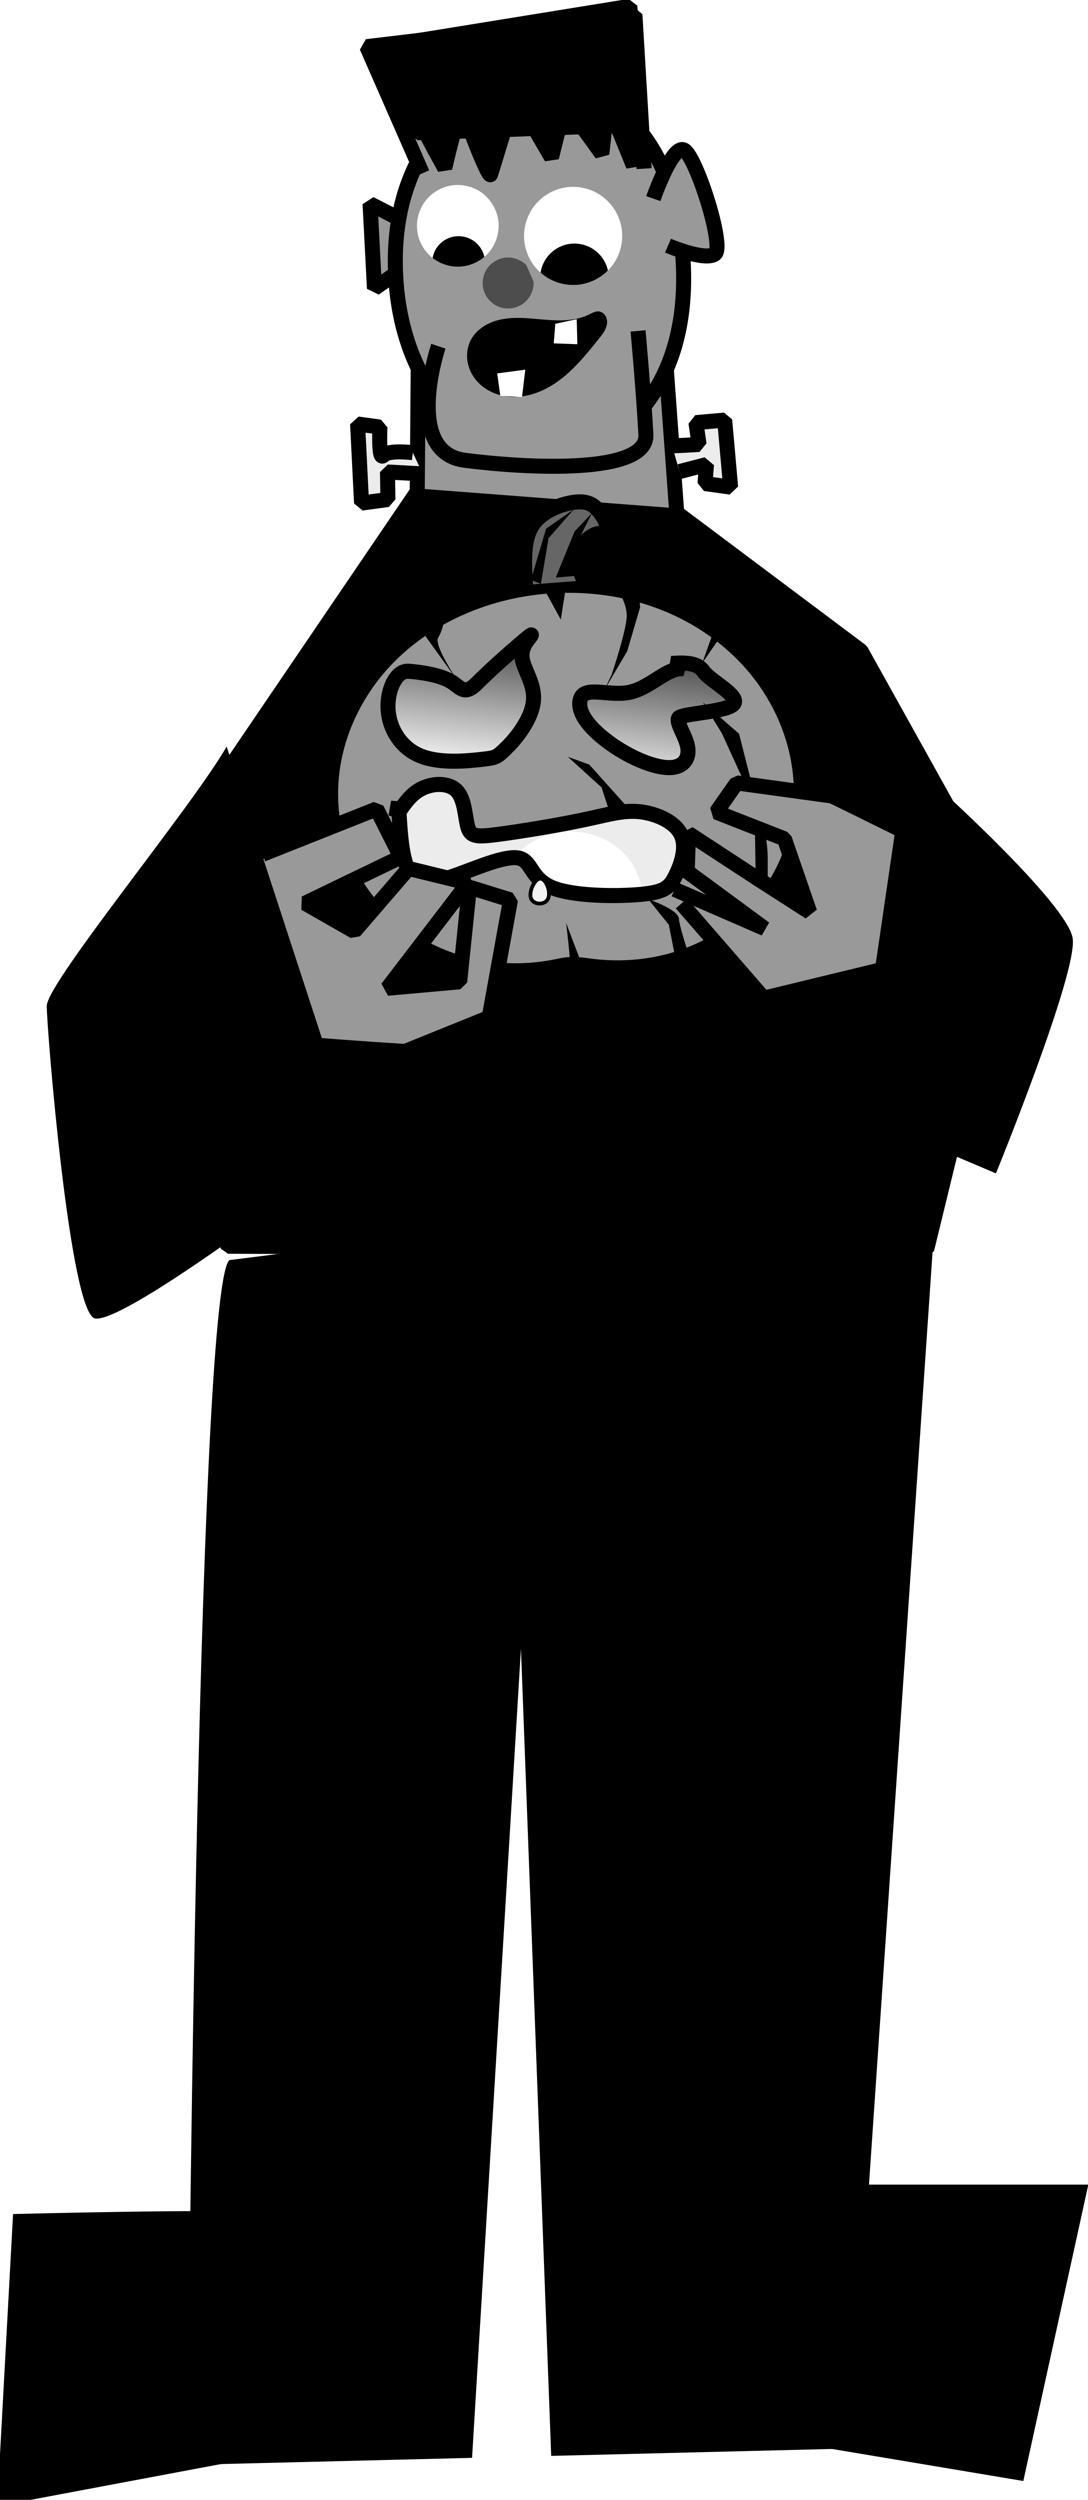 <?xml version="1.0" encoding="UTF-8" standalone="no"?>
<svg
   width="4.057in"
   height="9.316in"
   viewBox="0 0 103.055 236.62"
   version="1.1"
   id="svg8"
   inkscape:version="1.1.1 (1:1.1+202109281949+c3084ef5ed)"
   sodipodi:docname="Frankenstein_With_Pumpkin.svg"
   xmlns:inkscape="http://www.inkscape.org/namespaces/inkscape"
   xmlns:sodipodi="http://sodipodi.sourceforge.net/DTD/sodipodi-0.dtd"
   xmlns:xlink="http://www.w3.org/1999/xlink"
   xmlns="http://www.w3.org/2000/svg"
   xmlns:svg="http://www.w3.org/2000/svg"
   xmlns:rdf="http://www.w3.org/1999/02/22-rdf-syntax-ns#"
   xmlns:cc="http://creativecommons.org/ns#"
   xmlns:dc="http://purl.org/dc/elements/1.1/">
  <defs
     id="defs2">
    <inkscape:path-effect
       effect="spiro"
       id="path-effect15357"
       is_visible="true"
       lpeversion="1" />
    <inkscape:path-effect
       effect="spiro"
       id="path-effect15353"
       is_visible="true"
       lpeversion="1" />
    <inkscape:path-effect
       effect="spiro"
       id="path-effect15349"
       is_visible="true"
       lpeversion="1" />
    <inkscape:path-effect
       effect="spiro"
       id="path-effect15345"
       is_visible="true"
       lpeversion="1" />
    <inkscape:path-effect
       effect="spiro"
       id="path-effect15341"
       is_visible="true"
       lpeversion="1" />
    <linearGradient
       inkscape:collect="always"
       id="linearGradient14316">
      <stop
         style="stop-color:#ececec;stop-opacity:1"
         offset="0"
         id="stop14312" />
      <stop
         style="stop-color:#4d4d4d;stop-opacity:1"
         offset="1"
         id="stop14314" />
    </linearGradient>
    <inkscape:path-effect
       effect="bspline"
       id="path-effect13797"
       is_visible="true"
       lpeversion="1"
       weight="33.333"
       steps="2"
       helper_size="0"
       apply_no_weight="true"
       apply_with_weight="true"
       only_selected="false" />
    <inkscape:path-effect
       effect="bspline"
       id="path-effect13793"
       is_visible="true"
       lpeversion="1"
       weight="33.333"
       steps="2"
       helper_size="0"
       apply_no_weight="true"
       apply_with_weight="true"
       only_selected="false" />
    <inkscape:path-effect
       effect="bspline"
       id="path-effect13789"
       is_visible="true"
       lpeversion="1"
       weight="33.333"
       steps="2"
       helper_size="0"
       apply_no_weight="true"
       apply_with_weight="true"
       only_selected="false" />
    <inkscape:path-effect
       effect="bspline"
       id="path-effect13785"
       is_visible="true"
       lpeversion="1"
       weight="33.333"
       steps="2"
       helper_size="0"
       apply_no_weight="true"
       apply_with_weight="true"
       only_selected="false" />
    <inkscape:path-effect
       effect="bspline"
       id="path-effect13781"
       is_visible="true"
       lpeversion="1"
       weight="33.333"
       steps="2"
       helper_size="0"
       apply_no_weight="true"
       apply_with_weight="true"
       only_selected="false" />
    <inkscape:path-effect
       effect="spiro"
       id="path-effect13777"
       is_visible="true"
       lpeversion="1" />
    <inkscape:path-effect
       effect="bspline"
       id="path-effect13269"
       is_visible="true"
       lpeversion="1"
       weight="33.333"
       steps="2"
       helper_size="0"
       apply_no_weight="true"
       apply_with_weight="true"
       only_selected="false" />
    <inkscape:path-effect
       effect="bspline"
       id="path-effect13036"
       is_visible="true"
       lpeversion="1"
       weight="33.333"
       steps="2"
       helper_size="0"
       apply_no_weight="true"
       apply_with_weight="true"
       only_selected="false" />
    <inkscape:path-effect
       effect="bspline"
       id="path-effect13028"
       is_visible="true"
       lpeversion="1"
       weight="33.333"
       steps="2"
       helper_size="0"
       apply_no_weight="true"
       apply_with_weight="true"
       only_selected="false" />
    <inkscape:path-effect
       effect="bspline"
       id="path-effect13020"
       is_visible="true"
       lpeversion="1"
       weight="33.333"
       steps="2"
       helper_size="0"
       apply_no_weight="true"
       apply_with_weight="true"
       only_selected="false" />
    <inkscape:path-effect
       effect="bspline"
       id="path-effect12123"
       is_visible="true"
       lpeversion="1"
       weight="33.333"
       steps="2"
       helper_size="0"
       apply_no_weight="true"
       apply_with_weight="true"
       only_selected="false" />
    <inkscape:path-effect
       effect="bspline"
       id="path-effect12119"
       is_visible="true"
       lpeversion="1"
       weight="33.333"
       steps="2"
       helper_size="0"
       apply_no_weight="true"
       apply_with_weight="true"
       only_selected="false" />
    <inkscape:path-effect
       effect="bspline"
       id="path-effect12115"
       is_visible="true"
       lpeversion="1"
       weight="33.333"
       steps="2"
       helper_size="0"
       apply_no_weight="true"
       apply_with_weight="true"
       only_selected="false" />
    <inkscape:path-effect
       effect="spiro"
       id="path-effect9850"
       is_visible="true"
       lpeversion="1" />
    <inkscape:path-effect
       effect="spiro"
       id="path-effect9628"
       is_visible="true"
       lpeversion="1" />
    <inkscape:path-effect
       effect="spiro"
       id="path-effect9558"
       is_visible="true"
       lpeversion="1" />
    <inkscape:path-effect
       effect="spiro"
       id="path-effect4703"
       is_visible="true"
       lpeversion="1" />
    <inkscape:path-effect
       effect="spiro"
       id="path-effect4415"
       is_visible="true"
       lpeversion="1" />
    <inkscape:path-effect
       effect="spiro"
       id="path-effect4115"
       is_visible="true"
       lpeversion="1" />
    <inkscape:path-effect
       effect="spiro"
       id="path-effect3968"
       is_visible="true"
       lpeversion="1" />
    <inkscape:path-effect
       effect="spiro"
       id="path-effect3684"
       is_visible="true"
       lpeversion="1" />
    <inkscape:path-effect
       effect="spiro"
       id="path-effect3400"
       is_visible="true"
       lpeversion="1" />
    <inkscape:path-effect
       effect="spiro"
       id="path-effect3326"
       is_visible="true"
       lpeversion="1" />
    <inkscape:path-effect
       effect="spiro"
       id="path-effect3318"
       is_visible="true"
       lpeversion="1" />
    <inkscape:path-effect
       effect="spiro"
       id="path-effect3281"
       is_visible="true"
       lpeversion="1" />
    <inkscape:path-effect
       effect="bspline"
       id="path-effect2412"
       is_visible="true"
       lpeversion="1"
       weight="33.333"
       steps="2"
       helper_size="0"
       apply_no_weight="true"
       apply_with_weight="true"
       only_selected="false" />
    <inkscape:path-effect
       effect="spiro"
       id="path-effect2215"
       is_visible="true"
       lpeversion="1" />
    <inkscape:path-effect
       effect="spiro"
       id="path-effect2178"
       is_visible="true"
       lpeversion="1" />
    <inkscape:path-effect
       effect="spiro"
       id="path-effect2052"
       is_visible="true"
       lpeversion="1" />
    <inkscape:path-effect
       effect="spiro"
       id="path-effect861"
       is_visible="true"
       lpeversion="1" />
    <clipPath
       clipPathUnits="userSpaceOnUse"
       id="clipPath3772">
      <path
         style="font-variation-settings:normal;opacity:1;vector-effect:none;fill:#ffffff;fill-opacity:1;stroke-width:8.467;stroke-linecap:butt;stroke-linejoin:miter;stroke-miterlimit:0;stroke-dasharray:none;stroke-dashoffset:0;stroke-opacity:1;-inkscape-stroke:none;stop-color:#000000;stop-opacity:1"
         d="m 92.888,208.036 c -5.363,2.009 -9.917,6.096 -12.492,11.211 -2.575,5.115 -3.147,11.207 -1.567,16.712 1.58,5.505 5.295,10.367 10.191,13.337 4.896,2.971 10.924,4.021 16.536,2.88 6.622,-1.346 12.552,-5.767 15.733,-11.729 3.181,-5.962 3.551,-13.349 0.982,-19.599 -2.246,-5.465 -6.681,-9.994 -12.097,-12.356 -5.416,-2.362 -11.752,-2.529 -17.286,-0.456 z"
         id="path3774"
         inkscape:path-effect="#path-effect3684"
         inkscape:original-d="m 92.888413,208.03552 c -9.794418,-4.27087 8.445597,29.42674 12.667987,44.13971 4.22241,14.71297 11.14325,-20.88498 16.71447,-31.32787 5.57123,-10.44289 -19.58804,-8.54096 -29.382457,-12.81184 z" />
    </clipPath>
    <clipPath
       clipPathUnits="userSpaceOnUse"
       id="clipPath3970">
      <path
         style="font-variation-settings:normal;opacity:1;vector-effect:none;fill:#ffffff;fill-opacity:1;stroke-width:8.467;stroke-linecap:butt;stroke-linejoin:miter;stroke-miterlimit:0;stroke-dasharray:none;stroke-dashoffset:0;stroke-opacity:1;-inkscape-stroke:none;stop-color:#000000;stop-opacity:1"
         d="m 157.412,183.351 c -5.423,1.19 -10.465,4.057 -14.261,8.109 -3.796,4.052 -6.328,9.27 -7.163,14.759 -0.834,5.489 0.033,11.224 2.454,16.221 2.42,4.996 6.383,9.232 11.208,11.98 4.651,2.649 10.083,3.907 15.425,3.571 5.342,-0.335 10.574,-2.262 14.858,-5.471 5.009,-3.753 8.681,-9.255 10.224,-15.321 1.543,-6.066 0.947,-12.653 -1.659,-18.344 -2.606,-5.691 -7.206,-10.444 -12.807,-13.238 -5.601,-2.793 -12.165,-3.607 -18.279,-2.265 z"
         id="path3972"
         inkscape:original-d="m 157.41242,183.35057 c -7.50716,-16.38961 -5.17446,34.04556 -7.76208,51.06794 -2.58763,17.02239 20.18877,-1.26633 30.28276,-1.89989 10.09399,-0.63356 -15.01353,-32.77844 -22.52068,-49.16805 z"
         inkscape:path-effect="#path-effect3968" />
    </clipPath>
    <filter
       inkscape:label="Raised Border"
       inkscape:menu="Bevels"
       inkscape:menu-tooltip="Strongly raised border around a flat surface"
       height="1.377"
       width="1.144"
       y="-0.188"
       x="-0.072"
       style="color-interpolation-filters:sRGB"
       id="filter12227">
      <feGaussianBlur
         stdDeviation="4"
         result="result1"
         id="feGaussianBlur12205" />
      <feComposite
         in="result1"
         in2="result1"
         result="result4"
         operator="in"
         id="feComposite12207" />
      <feGaussianBlur
         stdDeviation="2"
         result="result6"
         in="result4"
         id="feGaussianBlur12209" />
      <feComposite
         operator="xor"
         in="result6"
         in2="result4"
         result="result8"
         id="feComposite12211" />
      <feComposite
         operator="atop"
         result="fbSourceGraphic"
         in="result4"
         in2="result8"
         id="feComposite12213" />
      <feSpecularLighting
         specularExponent="10"
         specularConstant="1.3"
         surfaceScale="3"
         lighting-color="#ffffff"
         result="result1"
         in="fbSourceGraphic"
         id="feSpecularLighting12217">
        <feDistantLight
           azimuth="235"
           elevation="55"
           id="feDistantLight12215" />
      </feSpecularLighting>
      <feComposite
         operator="atop"
         result="result2"
         in="result1"
         in2="fbSourceGraphic"
         id="feComposite12219" />
      <feComposite
         k3="1"
         k2="1"
         operator="arithmetic"
         result="result4"
         in="fbSourceGraphic"
         in2="result2"
         id="feComposite12221"
         k1="0"
         k4="0" />
      <feComposite
         operator="over"
         in="result4"
         in2="SourceGraphic"
         id="feComposite12223" />
      <feBlend
         mode="multiply"
         in2="result2"
         id="feBlend12225" />
    </filter>
    <filter
       inkscape:label="Raised Border"
       inkscape:menu="Bevels"
       inkscape:menu-tooltip="Strongly raised border around a flat surface"
       height="1.382"
       width="1.345"
       y="-0.191"
       x="-0.172"
       style="color-interpolation-filters:sRGB"
       id="filter12251">
      <feGaussianBlur
         stdDeviation="4"
         result="result1"
         id="feGaussianBlur12229" />
      <feComposite
         in="result1"
         in2="result1"
         result="result4"
         operator="in"
         id="feComposite12231" />
      <feGaussianBlur
         stdDeviation="2"
         result="result6"
         in="result4"
         id="feGaussianBlur12233" />
      <feComposite
         operator="xor"
         in="result6"
         in2="result4"
         result="result8"
         id="feComposite12235" />
      <feComposite
         operator="atop"
         result="fbSourceGraphic"
         in="result4"
         in2="result8"
         id="feComposite12237" />
      <feSpecularLighting
         specularExponent="10"
         specularConstant="1.3"
         surfaceScale="3"
         lighting-color="#ffffff"
         result="result1"
         in="fbSourceGraphic"
         id="feSpecularLighting12241">
        <feDistantLight
           azimuth="235"
           elevation="55"
           id="feDistantLight12239" />
      </feSpecularLighting>
      <feComposite
         operator="atop"
         result="result2"
         in="result1"
         in2="fbSourceGraphic"
         id="feComposite12243" />
      <feComposite
         k3="1"
         k2="1"
         operator="arithmetic"
         result="result4"
         in="fbSourceGraphic"
         in2="result2"
         id="feComposite12245"
         k1="0"
         k4="0" />
      <feComposite
         operator="over"
         in="result4"
         in2="SourceGraphic"
         id="feComposite12247" />
      <feBlend
         mode="multiply"
         in2="result2"
         id="feBlend12249" />
    </filter>
    <filter
       inkscape:label="Raised Border"
       inkscape:menu="Bevels"
       inkscape:menu-tooltip="Strongly raised border around a flat surface"
       height="1.343"
       width="1.248"
       y="-0.171"
       x="-0.124"
       style="color-interpolation-filters:sRGB"
       id="filter12275">
      <feGaussianBlur
         stdDeviation="4"
         result="result1"
         id="feGaussianBlur12253" />
      <feComposite
         in="result1"
         in2="result1"
         result="result4"
         operator="in"
         id="feComposite12255" />
      <feGaussianBlur
         stdDeviation="2"
         result="result6"
         in="result4"
         id="feGaussianBlur12257" />
      <feComposite
         operator="xor"
         in="result6"
         in2="result4"
         result="result8"
         id="feComposite12259" />
      <feComposite
         operator="atop"
         result="fbSourceGraphic"
         in="result4"
         in2="result8"
         id="feComposite12261" />
      <feSpecularLighting
         specularExponent="10"
         specularConstant="1.3"
         surfaceScale="3"
         lighting-color="#ffffff"
         result="result1"
         in="fbSourceGraphic"
         id="feSpecularLighting12265">
        <feDistantLight
           azimuth="235"
           elevation="55"
           id="feDistantLight12263" />
      </feSpecularLighting>
      <feComposite
         operator="atop"
         result="result2"
         in="result1"
         in2="fbSourceGraphic"
         id="feComposite12267" />
      <feComposite
         k3="1"
         k2="1"
         operator="arithmetic"
         result="result4"
         in="fbSourceGraphic"
         in2="result2"
         id="feComposite12269"
         k1="0"
         k4="0" />
      <feComposite
         operator="over"
         in="result4"
         in2="SourceGraphic"
         id="feComposite12271" />
      <feBlend
         mode="multiply"
         in2="result2"
         id="feBlend12273" />
    </filter>
    <filter
       inkscape:label="Ridged Border"
       inkscape:menu="Bevels"
       inkscape:menu-tooltip="Ridged border with inner bevel"
       style="color-interpolation-filters:sRGB"
       id="filter13597"
       x="-0.032"
       y="-0.044"
       width="1.063"
       height="1.087">
      <feMorphology
         radius="4.3"
         in="SourceAlpha"
         result="result91"
         id="feMorphology13583" />
      <feComposite
         operator="out"
         in="SourceGraphic"
         in2="result91"
         id="feComposite13585" />
      <feGaussianBlur
         result="result0"
         stdDeviation="1.2"
         id="feGaussianBlur13587" />
      <feDiffuseLighting
         diffuseConstant="1"
         id="feDiffuseLighting13591">
        <feDistantLight
           elevation="66"
           azimuth="225"
           id="feDistantLight13589" />
      </feDiffuseLighting>
      <feBlend
         mode="multiply"
         in2="SourceGraphic"
         id="feBlend13593" />
      <feComposite
         operator="in"
         in2="SourceAlpha"
         id="feComposite13595" />
    </filter>
    <filter
       inkscape:label="Ridged Border"
       inkscape:menu="Bevels"
       inkscape:menu-tooltip="Ridged border with inner bevel"
       style="color-interpolation-filters:sRGB"
       id="filter13613"
       x="-0.044"
       y="-0.049"
       width="1.088"
       height="1.097">
      <feMorphology
         radius="4.3"
         in="SourceAlpha"
         result="result91"
         id="feMorphology13599" />
      <feComposite
         operator="out"
         in="SourceGraphic"
         in2="result91"
         id="feComposite13601" />
      <feGaussianBlur
         result="result0"
         stdDeviation="1.2"
         id="feGaussianBlur13603" />
      <feDiffuseLighting
         diffuseConstant="1"
         id="feDiffuseLighting13607">
        <feDistantLight
           elevation="66"
           azimuth="225"
           id="feDistantLight13605" />
      </feDiffuseLighting>
      <feBlend
         mode="multiply"
         in2="SourceGraphic"
         id="feBlend13609" />
      <feComposite
         operator="in"
         in2="SourceAlpha"
         id="feComposite13611" />
    </filter>
    <filter
       inkscape:label="Ridged Border"
       inkscape:menu="Bevels"
       inkscape:menu-tooltip="Ridged border with inner bevel"
       style="color-interpolation-filters:sRGB"
       id="filter13629"
       x="-0.018"
       y="-0.048"
       width="1.036"
       height="1.096">
      <feMorphology
         radius="4.3"
         in="SourceAlpha"
         result="result91"
         id="feMorphology13615" />
      <feComposite
         operator="out"
         in="SourceGraphic"
         in2="result91"
         id="feComposite13617" />
      <feGaussianBlur
         result="result0"
         stdDeviation="1.2"
         id="feGaussianBlur13619" />
      <feDiffuseLighting
         diffuseConstant="1"
         id="feDiffuseLighting13623">
        <feDistantLight
           elevation="66"
           azimuth="225"
           id="feDistantLight13621" />
      </feDiffuseLighting>
      <feBlend
         mode="multiply"
         in2="SourceGraphic"
         id="feBlend13625" />
      <feComposite
         operator="in"
         in2="SourceAlpha"
         id="feComposite13627" />
    </filter>
    <filter
       inkscape:collect="always"
       style="color-interpolation-filters:sRGB"
       id="filter14516"
       x="-0.425"
       y="-0.464"
       width="1.85"
       height="1.928">
      <feGaussianBlur
         inkscape:collect="always"
         stdDeviation="18.701"
         id="feGaussianBlur14518" />
    </filter>
    <linearGradient
       inkscape:collect="always"
       xlink:href="#linearGradient14316"
       id="linearGradient15359"
       gradientUnits="userSpaceOnUse"
       x1="-869.928"
       y1="-91.112"
       x2="-859.453"
       y2="-182.161" />
  </defs>
  <sodipodi:namedview
     id="base"
     pagecolor="#ffffff"
     bordercolor="#666666"
     borderopacity="1.0"
     inkscape:pageopacity="0.0"
     inkscape:pageshadow="2"
     inkscape:zoom="0.24748737"
     inkscape:cx="-907.117"
     inkscape:cy="545.48238"
     inkscape:document-units="in"
     inkscape:current-layer="layer1"
     inkscape:document-rotation="0"
     showgrid="false"
     units="in"
     inkscape:window-width="1280"
     inkscape:window-height="967"
     inkscape:window-x="0"
     inkscape:window-y="0"
     inkscape:window-maximized="1"
     inkscape:pagecheckerboard="0"
     inkscape:snap-global="false"
     fit-margin-top="0"
     fit-margin-left="0"
     fit-margin-right="0"
     fit-margin-bottom="0" />
  <g
     inkscape:label="Layer 1"
     inkscape:groupmode="layer"
     id="layer1"
     transform="translate(-51.43,-20.487)">
    <g
       id="g15337"
       transform="matrix(0.168,0,0,0.168,143.986,46.443)">
      <path
         style="font-variation-settings:normal;opacity:1;vector-effect:none;fill:#999999;fill-opacity:1;stroke:#000000;stroke-width:8.467;stroke-linecap:butt;stroke-linejoin:miter;stroke-miterlimit:0;stroke-dasharray:none;stroke-dashoffset:0;stroke-opacity:1;-inkscape-stroke:none;stop-color:#000000;stop-opacity:1"
         d="m -315.091,45.643 c 0,6.333 -0.939,118.831 -0.939,118.831 l 148.851,0.133 -10.77,-148.083"
         id="path15245" />
      <path
         style="font-variation-settings:normal;opacity:1;vector-effect:none;fill:#000000;fill-opacity:1;stroke:#000000;stroke-width:8.467;stroke-linecap:butt;stroke-linejoin:miter;stroke-miterlimit:0;stroke-dasharray:none;stroke-dashoffset:0;stroke-opacity:1;-inkscape-stroke:none;stop-color:#000000;stop-opacity:1"
         d="m -314.516,120.752 -113.785,167.396 -29.171,162.481 35.109,97.016 393.935,1.702 L 17.466,361.115 -65.495,212.196 -173.152,131.556"
         id="path15247" />
      <g
         id="g15281"
         transform="matrix(0.76,0,0,0.761,423.111,348.177)"
         style="stroke-width:1.315">
        <ellipse
           style="font-variation-settings:normal;opacity:1;vector-effect:none;fill:url(#linearGradient15359);fill-opacity:1;stroke:#000000;stroke-width:2.783;stroke-linecap:butt;stroke-linejoin:miter;stroke-miterlimit:0;stroke-dasharray:none;stroke-dashoffset:0;stroke-opacity:1;-inkscape-stroke:none;stop-color:#000000;stop-opacity:1"
           id="ellipse15249"
           cx="-856.818"
           cy="-81.078"
           rx="170.379"
           ry="137.608" />
        <ellipse
           style="font-variation-settings:normal;opacity:1;vector-effect:none;fill:#ffffff;fill-opacity:1;stroke:none;stroke-width:2.783;stroke-linecap:butt;stroke-linejoin:miter;stroke-miterlimit:0;stroke-dasharray:none;stroke-dashoffset:0;stroke-opacity:1;-inkscape-stroke:none;filter:url(#filter14516);stop-color:#000000;stop-opacity:1"
           id="ellipse15251"
           cx="-858.177"
           cy="3.455"
           rx="52.789"
           ry="48.361" />
        <path
           id="path15253"
           style="fill:#999999;stroke:#000000;stroke-width:42.07;stroke-miterlimit:0;-inkscape-stroke:none;stop-color:#000000"
           d="m -3234.469,-857.621 c -20.179,-0.256 -40.365,0.272 -60.49,1.568 -185.233,11.934 -369.067,92.937 -487.51,235.854 -59.221,71.458 -101.429,157.347 -119.1,248.457 -17.671,91.111 -10.454,187.293 23.197,273.785 44.248,113.73 133.991,208.179 243.398,262.24 109.407,54.061 237.265,68.14 356.815,43.635 9.107,-1.867 18.189,-3.951 27.422,-5.029 24.876,-2.905 49.93,1.567 74.805,4.484 97.544,11.439 198.298,-1.543 288.414,-40.592 90.116,-39.049 169.158,-104.465 221.453,-187.598 57.27,-91.041 81.284,-201.836 70.588,-308.859 -10.696,-107.023 -55.459,-209.847 -123.598,-293.066 -68.138,-83.219 -159.118,-146.92 -259.283,-186.102 -81.385,-31.835 -168.669,-47.668 -256.111,-48.777 z m -114.584,138.566 c 1.145,-0.107 -1.082,3.019 -4.91,7.941 -8.749,11.252 -25.863,31.891 -19.947,61.705 5.916,29.814 34.863,68.805 30.998,114.107 -3.865,45.303 -40.542,96.915 -71.654,127.91 -31.112,30.995 -32.45,31.539 -72.016,35.99 -39.565,4.452 -117.356,12.809 -172.449,-9.48 -55.094,-22.29 -87.487,-75.228 -90.881,-129.383 -3.394,-54.155 22.209,-109.524 56.455,-107.26 34.246,2.265 86.674,10.148 116.978,27.268 30.304,17.12 38.476,43.475 76.641,5.035 38.164,-38.44 96.775,-89.657 125.891,-114.334 16.378,-13.881 23.423,-19.362 24.895,-19.5 z m 419.098,78.703 c 26.027,-0.061 49.611,3.867 63.412,23.758 18.402,26.521 103.779,68.361 83.513,90.969 -20.266,22.608 -146.177,25.984 -153.587,39 -7.41,13.017 19.319,48.728 25.146,79.539 5.828,30.811 -9.245,56.721 -46.715,58.771 -37.47,2.05 -97.338,-19.758 -153.924,-56.652 -56.586,-36.894 -109.885,-88.875 -100.209,-131.908 9.677,-43.034 80.36,-9.027 139.642,-22.084 59.281,-13.057 107.157,-73.176 153.06,-65.205 l -36.908,-15.24 c 8.948,-0.464 17.895,-0.927 26.57,-0.947 z m -676.076,339.152 c 19.258,0.091 37.426,5.84 49.291,18.928 22.333,24.636 22.332,75.273 30.363,101.24 8.031,25.967 24.092,27.263 83.799,19.486 59.707,-7.777 163.057,-24.625 235.455,-39.76 72.398,-15.135 113.84,-28.554 160.746,-23.742 46.906,4.812 99.275,27.855 116.561,64.072 17.286,36.217 -0.512,85.606 -16.529,116.801 -16.018,31.194 -30.255,44.193 -97.785,50.291 -67.53,6.098 -188.35,5.296 -247.303,-19.295 -58.953,-24.591 -56.033,-72.97 -90.779,-81.861 -34.747,-8.891 -107.16,21.709 -167.76,43.963 -60.6,22.254 -109.381,36.16 -135.896,1.25 -23.563,-31.022 -29.53,-100.613 -33.549,-174.479 -2.82,4.312 -5.617,8.652 -8.402,13.006 l 6.943,-40.891 c 0.473,9.324 0.956,18.628 1.459,27.885 17.23,-26.353 35.74,-51.182 63.443,-65.072 15.111,-7.576 32.951,-11.902 49.943,-11.822 z"
           transform="scale(0.265)"
           sodipodi:nodetypes="sssssssssssssssssssssssssssssssssssssccssssssssssssssccccss" />
        <path
           style="font-variation-settings:normal;vector-effect:none;fill:#666666;fill-opacity:1;stroke:#000000;stroke-width:11.131;stroke-linecap:butt;stroke-linejoin:miter;stroke-miterlimit:0;stroke-dasharray:none;stroke-dashoffset:0;stroke-opacity:1;-inkscape-stroke:none;stop-color:#000000"
           d="m -891.774,-227.575 c -0.936,-16.289 -1.872,-32.579 4.66,-43.364 6.532,-10.785 20.531,-16.065 30.022,-17.616 9.491,-1.551 14.472,0.626 18.556,4.961 4.083,4.335 7.269,10.828 8.209,14.346 0.94,3.518 -0.364,4.06 -2.348,3.873 -1.984,-0.187 -4.646,-1.103 -8.849,1.092 -4.203,2.195 -9.945,7.502 -11.356,13.601 -1.411,6.099 1.509,12.991 4.429,19.881"
           id="path15255"
           sodipodi:nodetypes="ccccccccc" />
        <path
           style="font-variation-settings:normal;vector-effect:none;fill:#000000;fill-opacity:1;stroke-width:11.131;stroke-linecap:butt;stroke-linejoin:miter;stroke-miterlimit:0;stroke-dasharray:none;stroke-dashoffset:0;stroke-opacity:1;-inkscape-stroke:none;stop-color:#000000"
           d="m -887.783,-231.222 11.291,-37.971 20.536,-14.287 -18.749,21.365 -5.679,33.754"
           id="path15257" />
        <path
           style="font-variation-settings:normal;vector-effect:none;fill:#000000;fill-opacity:1;stroke-width:11.131;stroke-linecap:butt;stroke-linejoin:miter;stroke-miterlimit:0;stroke-dasharray:none;stroke-dashoffset:0;stroke-opacity:1;-inkscape-stroke:none;stop-color:#000000"
           d="m -869.344,-232.998 13.99,-34.199 12.936,-13.58 -9.507,18.68 -3.858,27.942 z"
           id="path15259" />
        <path
           style="font-variation-settings:normal;vector-effect:none;fill:#f2f2f2;fill-opacity:1;stroke:#000000;stroke-width:2.783;stroke-linecap:butt;stroke-linejoin:miter;stroke-miterlimit:0;stroke-dasharray:none;stroke-dashoffset:0;stroke-opacity:1;-inkscape-stroke:none;stop-color:#000000"
           d="m -880.733,-10.097 c -4.212,-0.087 -8.853,9.689 -6.96,14.664 1.892,4.975 10.316,5.15 12.636,0.261 2.32,-4.888 -1.463,-14.838 -5.675,-14.926 z"
           id="path15261" />
        <path
           style="font-variation-settings:normal;opacity:1;vector-effect:none;fill:#000000;fill-opacity:1;stroke:none;stroke-width:2.783;stroke-linecap:butt;stroke-linejoin:miter;stroke-miterlimit:0;stroke-dasharray:none;stroke-dashoffset:0;stroke-opacity:1;-inkscape-stroke:none;stop-color:#000000;stop-opacity:1"
           d="m -858.899,56.187 c 0.995,-3.85 -2.781,-33.481 -2.781,-33.481 l 11.612,30.506"
           id="path15263" />
        <path
           style="font-variation-settings:normal;opacity:1;vector-effect:none;fill:#000000;fill-opacity:1;stroke:none;stroke-width:2.783;stroke-linecap:butt;stroke-linejoin:miter;stroke-miterlimit:0;stroke-dasharray:none;stroke-dashoffset:0;stroke-opacity:1;-inkscape-stroke:none;stop-color:#000000;stop-opacity:1"
           d="m -878.652,-225.638 13.042,23.728 4.238,-26.803"
           id="path15265" />
        <path
           style="font-variation-settings:normal;opacity:1;vector-effect:none;fill:#000000;fill-opacity:1;stroke:none;stroke-width:2.783;stroke-linecap:butt;stroke-linejoin:miter;stroke-miterlimit:0;stroke-dasharray:none;stroke-dashoffset:0;stroke-opacity:1;-inkscape-stroke:none;stop-color:#000000;stop-opacity:1"
           d="m -825.815,-228.179 c 0,0 9.12,12.622 9.12,23.375 0,10.753 -11.19,43.691 -11.19,43.691 l -5.374,11.27 16.85,-28.458 9.646,-32.634 -1.204,-14.536"
           id="path15267" />
        <path
           style="font-variation-settings:normal;opacity:1;vector-effect:none;fill:#000000;fill-opacity:1;stroke:none;stroke-width:2.783;stroke-linecap:butt;stroke-linejoin:miter;stroke-miterlimit:0;stroke-dasharray:none;stroke-dashoffset:0;stroke-opacity:1;-inkscape-stroke:none;stop-color:#000000;stop-opacity:1"
           d="m -752.371,-192.916 -8.308,23.247 16.736,-24.178 -1.424,-1.711"
           id="path15269" />
        <path
           style="font-variation-settings:normal;opacity:1;vector-effect:none;fill:#000000;fill-opacity:1;stroke:none;stroke-width:2.783;stroke-linecap:butt;stroke-linejoin:miter;stroke-miterlimit:0;stroke-dasharray:none;stroke-dashoffset:0;stroke-opacity:1;-inkscape-stroke:none;stop-color:#000000;stop-opacity:1"
           d="m -968.812,-193.463 26.975,37.356 c 0,0 -18.305,-26.879 -14.729,-32.477 3.576,-5.599 4.332,-12.924 4.332,-12.924"
           id="path15271" />
        <path
           style="font-variation-settings:normal;opacity:1;vector-effect:none;fill:#000000;fill-opacity:1;stroke:none;stroke-width:2.783;stroke-linecap:butt;stroke-linejoin:miter;stroke-miterlimit:0;stroke-dasharray:none;stroke-dashoffset:0;stroke-opacity:1;-inkscape-stroke:none;stop-color:#000000;stop-opacity:1"
           d="m -780.03,51.741 -5.405,-27.632 -15.275,-18.904 v 0 c 0,0 22.05,7.255 22.727,14.421 0.677,7.166 7.491,26.841 7.491,26.841"
           id="path15273" />
        <path
           style="font-variation-settings:normal;opacity:1;vector-effect:none;fill:#000000;fill-opacity:1;stroke:none;stroke-width:2.783;stroke-linecap:butt;stroke-linejoin:miter;stroke-miterlimit:0;stroke-dasharray:none;stroke-dashoffset:0;stroke-opacity:1;-inkscape-stroke:none;stop-color:#000000;stop-opacity:1"
           d="m -815.119,-61.803 -29.328,-32.695 -15.936,-5.791 25.06,22.736 5.206,16.142"
           id="path15275" />
        <path
           style="font-variation-settings:normal;opacity:1;vector-effect:none;fill:#000000;fill-opacity:1;stroke:none;stroke-width:2.783;stroke-linecap:butt;stroke-linejoin:miter;stroke-miterlimit:0;stroke-dasharray:none;stroke-dashoffset:0;stroke-opacity:1;-inkscape-stroke:none;stop-color:#000000;stop-opacity:1"
           d="m -964.46,-7.004 c 0,0 -20.509,31.43 -17.559,37.61 2.95,6.18 4.697,10.488 5.371,4.685 0.674,-5.803 11.911,-32.192 11.911,-32.192 l 14.998,-17.576"
           id="path15277" />
        <path
           style="font-variation-settings:normal;opacity:1;vector-effect:none;fill:#000000;fill-opacity:1;stroke:none;stroke-width:2.783;stroke-linecap:butt;stroke-linejoin:miter;stroke-miterlimit:0;stroke-dasharray:none;stroke-dashoffset:0;stroke-opacity:1;-inkscape-stroke:none;stop-color:#000000;stop-opacity:1"
           d="m -720.728,8.698 -1.126,-73.305 -24.155,-52.886 -14.177,-23.142 26.822,23.283 c 0,0 10.732,42.454 13.727,53.122 2.995,10.668 7.531,22.848 7.531,39.394 0,16.546 0,27.515 0,27.515"
           id="path15279" />
      </g>
      <path
         style="font-variation-settings:normal;opacity:1;vector-effect:none;fill:#999999;fill-opacity:1;stroke:#000000;stroke-width:8.467;stroke-linecap:butt;stroke-linejoin:miter;stroke-miterlimit:0;stroke-dasharray:none;stroke-dashoffset:0;stroke-opacity:1;-inkscape-stroke:none;stop-color:#000000;stop-opacity:1"
         d="m -324.602,-30.662 -17.692,-9.076 2.482,47.702 20.708,-14.459 v 0 0"
         id="path15283" />
      <path
         style="font-variation-settings:normal;vector-effect:none;fill:#999999;fill-opacity:1;stroke:#000000;stroke-width:8.467;stroke-linecap:butt;stroke-linejoin:miter;stroke-miterlimit:0;stroke-dasharray:none;stroke-dashoffset:0;stroke-opacity:1;-inkscape-stroke:none;stop-color:#000000"
         d="m -300.403,-84.607 c -10.755,11.234 -18.296,25.346 -22.659,40.274 -4.363,14.928 -5.618,30.662 -4.722,46.188 1.489,25.791 9.283,51.869 25.952,71.605 8.334,9.868 18.81,18.006 30.679,23.101 11.869,5.096 25.139,7.085 37.905,5.115 12.138,-1.874 23.633,-7.289 33.186,-15.008 9.553,-7.719 17.192,-17.692 22.693,-28.673 11.003,-21.962 13.352,-47.421 11.141,-71.885 -1.738,-19.228 -6.285,-38.487 -15.922,-55.216 -9.636,-16.73 -24.74,-30.787 -43.131,-36.663 -13.059,-4.173 -27.372,-4.079 -40.522,-0.204 -13.15,3.876 -25.12,11.463 -34.6,21.366 z"
         id="path15285" />
      <path
         style="font-variation-settings:normal;opacity:1;vector-effect:none;fill:#999999;fill-opacity:1;stroke:#000000;stroke-width:8.467;stroke-linecap:butt;stroke-linejoin:miter;stroke-miterlimit:0;stroke-dasharray:none;stroke-dashoffset:0;stroke-opacity:1;-inkscape-stroke:none;stop-color:#000000;stop-opacity:1"
         d="m -303.773,40.516 c 0,0 -20.094,59.791 14.925,64.278 35.018,4.487 103.243,8.174 102.077,-14.449 -1.166,-22.622 -4.417,-58.461 -4.417,-58.461"
         id="path15287"
         sodipodi:nodetypes="cssc" />
      <path
         style="font-variation-settings:normal;opacity:1;vector-effect:none;fill:#999999;fill-opacity:1;stroke:#000000;stroke-width:8.467;stroke-linecap:butt;stroke-linejoin:miter;stroke-miterlimit:0;stroke-dasharray:none;stroke-dashoffset:0;stroke-opacity:1;-inkscape-stroke:none;stop-color:#000000;stop-opacity:1"
         d="m -187.781,-59.553 -5.18,-86.76 -151.184,18.023 31.319,71.396"
         id="path15289"
         sodipodi:nodetypes="cccc" />
      <path
         style="font-variation-settings:normal;vector-effect:none;fill:none;fill-opacity:1;stroke-width:8.467;stroke-linecap:butt;stroke-linejoin:miter;stroke-miterlimit:0;stroke-dasharray:none;stroke-dashoffset:0;stroke-opacity:1;-inkscape-stroke:none;stop-color:#000000"
         d="m -223.217,-47.954 c -5.194,0.007 -10.355,2.12 -14.062,5.758 -3.708,3.637 -5.92,8.756 -6.027,13.949 -0.13,6.283 2.882,12.554 7.867,16.38 4.985,3.826 11.821,5.114 17.857,3.363 6.036,-1.75 11.122,-6.496 13.287,-12.395 2.165,-5.9 1.354,-12.809 -2.118,-18.047"
         id="path15291"
         inkscape:path-effect="#path-effect15341"
         inkscape:original-d="m -223.21682,-47.95357 c -6.83415,6.24247 -13.39285,13.1381 -20.0895,19.70664 -6.69665,6.56852 24.59539,-7.13271 36.89285,-10.69958" />
      <g
         id="g15297"
         transform="rotate(-57.602,-313.359,458.621)">
        <path
           style="font-variation-settings:normal;opacity:1;vector-effect:none;fill:#ffffff;fill-opacity:1;stroke-width:8.467;stroke-linecap:butt;stroke-linejoin:miter;stroke-miterlimit:0;stroke-dasharray:none;stroke-dashoffset:0;stroke-opacity:1;-inkscape-stroke:none;stop-color:#000000;stop-opacity:1"
           d="m 108.595,192.582 c -5.725,-0.16 -11.483,1.91 -15.796,5.678 -4.313,3.768 -7.137,9.196 -7.748,14.89 -0.611,5.694 0.998,11.598 4.414,16.194 3.416,4.597 8.604,7.84 14.232,8.898 6.641,1.248 13.8,-0.613 18.993,-4.936 5.193,-4.324 8.319,-11.027 8.294,-17.785 -0.022,-5.909 -2.423,-11.775 -6.55,-16.003 -4.127,-4.228 -9.933,-6.771 -15.84,-6.936 z"
           id="path15293"
           inkscape:path-effect="#path-effect15345"
           inkscape:original-d="m 108.59465,192.58192 c -7.46332,-7.64656 -3.26462,30.44016 -4.89716,45.65971 -1.63251,15.21957 18.19127,-15.14702 27.28667,-22.72106 9.09542,-7.57403 -14.92619,-15.29209 -22.38951,-22.93865 z" />
        <circle
           style="font-variation-settings:normal;opacity:1;vector-effect:none;fill:#000000;fill-opacity:1;stroke-width:8.467;stroke-linecap:butt;stroke-linejoin:miter;stroke-miterlimit:0;stroke-dasharray:none;stroke-dashoffset:0;stroke-opacity:1;-inkscape-stroke:none;stop-color:#000000;stop-opacity:1"
           id="circle15295"
           cx="89.309"
           cy="246.722"
           r="14.882"
           clip-path="url(#clipPath3772)"
           transform="rotate(22.135,140.244,240.457)" />
      </g>
      <g
         id="g15303"
         transform="rotate(117.234,46.677,-22.402)">
        <path
           style="font-variation-settings:normal;opacity:1;vector-effect:none;fill:#ffffff;fill-opacity:1;stroke-width:8.467;stroke-linecap:butt;stroke-linejoin:miter;stroke-miterlimit:0;stroke-dasharray:none;stroke-dashoffset:0;stroke-opacity:1;-inkscape-stroke:none;stop-color:#000000;stop-opacity:1"
           d="m 200.025,215.484 c -1.166,-5.428 -4.011,-10.483 -8.046,-14.297 -4.035,-3.814 -9.242,-6.369 -14.727,-7.228 -5.485,-0.858 -11.224,-0.016 -16.231,2.382 -5.007,2.398 -9.26,6.343 -12.029,11.155 -2.669,4.639 -3.951,10.066 -3.639,15.409 0.312,5.343 2.215,10.584 5.406,14.882 3.731,5.026 9.217,8.721 15.276,10.291 6.059,1.57 12.649,1.003 18.351,-1.578 5.702,-2.581 10.476,-7.159 13.294,-12.748 2.818,-5.589 3.661,-12.149 2.346,-18.269 z"
           id="path15299"
           inkscape:original-d="m 200.02519,215.48432 c 16.42254,-7.43486 -34.02242,-5.32447 -51.03323,-7.98709 -17.01082,-2.66264 1.17734,20.19416 1.7664,30.29084 0.58906,10.09668 32.8443,-14.86892 49.26683,-22.30375 z"
           inkscape:path-effect="#path-effect15349" />
        <circle
           style="font-variation-settings:normal;opacity:1;vector-effect:none;fill:#000000;fill-opacity:1;stroke-width:8.467;stroke-linecap:butt;stroke-linejoin:miter;stroke-miterlimit:0;stroke-dasharray:none;stroke-dashoffset:0;stroke-opacity:1;-inkscape-stroke:none;stop-color:#000000;stop-opacity:1"
           id="circle15301"
           cx="178.143"
           cy="191.969"
           r="19.303"
           clip-path="url(#clipPath3970)"
           transform="rotate(22.135,140.244,240.457)" />
      </g>
      <g
         id="g15311"
         transform="matrix(0.842,0,0,0.842,-45.398,10.915)"
         style="stroke-width:1.187">
        <path
           style="font-variation-settings:normal;vector-effect:none;fill:#000000;fill-opacity:1;stroke-width:10.053;stroke-linecap:butt;stroke-linejoin:miter;stroke-miterlimit:0;stroke-dasharray:none;stroke-dashoffset:0;stroke-opacity:1;-inkscape-stroke:none;stop-color:#000000"
           d="m -284.915,30.606 c 3.392,-6.173 9.693,-10.378 16.426,-12.443 6.733,-2.065 13.91,-2.188 20.94,-1.756 7.03,0.433 14.03,1.403 21.073,1.464 7.043,0.061 14.24,-0.837 20.563,-3.938 1.029,-0.505 2.032,-1.066 3.099,-1.484 1.067,-0.418 2.215,-0.69 3.356,-0.583 0.935,0.088 1.841,0.432 2.616,0.962 0.775,0.53 1.42,1.243 1.897,2.052 0.954,1.618 1.217,3.586 0.953,5.445 -0.264,1.859 -1.027,3.62 -2,5.226 -0.973,1.606 -2.156,3.073 -3.334,4.536 -6.757,8.392 -13.516,16.873 -21.646,23.945 -8.129,7.071 -17.806,12.729 -28.439,14.473 -5.316,0.872 -10.82,0.743 -16.033,-0.617 -5.213,-1.36 -10.125,-3.971 -14.003,-7.711 -3.878,-3.739 -6.691,-8.619 -7.749,-13.902 -1.058,-5.282 -0.314,-10.947 2.28,-15.669 z"
           id="path15305"
           inkscape:path-effect="#path-effect15353"
           inkscape:original-d="m -284.91451,30.6057 c -28.53014,0.17281 52.6682,-11.11484 79.00202,-16.67249 26.33381,-5.55764 4.30389,-1.37762 6.45555,-2.06665 2.15167,-0.68903 0.0884,12.14701 0.13227,18.22028 0.0439,6.0733 -57.0597,0.34606 -85.58984,0.51886 z" />
        <path
           style="font-variation-settings:normal;vector-effect:none;fill:#ffffff;fill-opacity:1;stroke-width:10.053;stroke-linecap:butt;stroke-linejoin:miter;stroke-miterlimit:0;stroke-dasharray:none;stroke-dashoffset:0;stroke-opacity:1;-inkscape-stroke:none;stop-color:#000000"
           d="m -265.368,68.364 -2.1,-15.014 18.822,-2.498 -2.203,18.308"
           id="path15307" />
        <path
           style="font-variation-settings:normal;vector-effect:none;fill:#ffffff;fill-opacity:1;stroke-width:10.053;stroke-linecap:butt;stroke-linejoin:miter;stroke-miterlimit:0;stroke-dasharray:none;stroke-dashoffset:0;stroke-opacity:1;-inkscape-stroke:none;stop-color:#000000"
           d="m -228.542,20.122 -1.069,13.12 15.82,0.58 -0.445,-16.747 v 0 0"
           id="path15309" />
      </g>
      <path
         style="font-variation-settings:normal;vector-effect:none;fill:#4d4d4d;fill-opacity:1;stroke-width:8.467;stroke-linecap:butt;stroke-linejoin:miter;stroke-miterlimit:0;stroke-dasharray:none;stroke-dashoffset:0;stroke-opacity:1;-inkscape-stroke:none;stop-color:#000000"
         d="m -254.152,-5.123 c -3.041,-3.122 -7.558,-4.739 -11.889,-4.256 -4.331,0.483 -8.382,3.055 -10.66,6.769 -2.347,3.826 -2.753,8.777 -1.062,12.934 1.692,4.157 5.44,7.418 9.791,8.518 4.351,1.1 9.199,0.012 12.663,-2.841 3.464,-2.854 5.46,-7.403 5.213,-11.885"
         id="path15313"
         inkscape:path-effect="#path-effect15357"
         inkscape:original-d="m -254.1523,-5.12336 c -7.51619,0.83788 -15.03277,1.67557 -22.54972,2.51309 -7.51694,0.83751 17.73729,4.48452 26.60538,6.7265" />
      <path
         style="font-variation-settings:normal;opacity:1;vector-effect:none;fill:#999999;fill-opacity:1;stroke:#000000;stroke-width:8.467;stroke-linecap:butt;stroke-linejoin:miter;stroke-miterlimit:0;stroke-dasharray:none;stroke-dashoffset:0;stroke-opacity:1;-inkscape-stroke:none;stop-color:#000000;stop-opacity:1"
         d="m -182.602,-42.657 c 0,0 10.409,-29.902 17.077,-27.515 6.668,2.387 23.491,54.703 17.64,58.762 -5.851,4.059 -26.416,-4.734 -26.416,-4.734"
         id="path15315" />
      <path
         id="path15317"
         style="font-variation-settings:normal;opacity:1;vector-effect:none;fill:#000000;fill-opacity:1;stroke:#000000;stroke-width:32;stroke-linecap:butt;stroke-linejoin:miter;stroke-miterlimit:0;stroke-dasharray:none;stroke-dashoffset:0;stroke-opacity:1;-inkscape-stroke:none;stop-color:#000000;stop-opacity:1"
         d="m -739.137,-569.814 -526.238,85.229 74.857,183.471 16.615,-0.6 c 15.286,29.577 41.188,75.914 41.188,75.914 0,0 9.51,-42.576 19.652,-78.109 l 35.723,-1.289 c 15.899,43.807 39.534,99.251 42.01,93.035 1.758,-4.414 15.757,-52.225 29.564,-95.617 l 64.236,-2.316 c 17.964,31.447 35.84,61.58 35.84,61.58 l 15.881,-63.447 49.432,-1.783 41.873,57.807 6.441,-59.549 25.916,-0.936 34.84,85.549 5.258,-86.996 11.328,-0.408 -6.967,-71.775 0.404,-6.697 -1.066,-0.119 z"
         transform="scale(0.265)" />
      <path
         style="font-variation-settings:normal;opacity:1;vector-effect:none;fill:#ececec;fill-opacity:1;stroke:#000000;stroke-width:8.467;stroke-linecap:butt;stroke-linejoin:miter;stroke-miterlimit:0;stroke-dasharray:none;stroke-dashoffset:0;stroke-opacity:1;-inkscape-stroke:none;stop-color:#000000;stop-opacity:1"
         d="m -171.972,96.623 c 3.118,0 15.185,-0.756 15.185,-0.756 l -1.759,-12.303 16.188,-1.428 3.374,37.79 -14.466,-2.027 0.85,-10.698 -15.229,3.954"
         id="path15319" />
      <path
         style="font-variation-settings:normal;opacity:1;vector-effect:none;fill:#ececec;fill-opacity:1;stroke:#000000;stroke-width:8.467;stroke-linecap:butt;stroke-linejoin:miter;stroke-miterlimit:0;stroke-dasharray:none;stroke-dashoffset:0;stroke-opacity:1;-inkscape-stroke:none;stop-color:#000000;stop-opacity:1"
         d="m -312.549,112.49 -19.909,-1.115 0.237,15.515 -14.859,2.01 -2.234,-44.567 12.611,1.743 c 0,0 -0.963,19.292 1.908,16.001 2.871,-3.291 16.632,-1.585 16.632,-1.585"
         id="path15321"
         sodipodi:nodetypes="ccccccsc" />
      <path
         style="font-variation-settings:normal;opacity:1;vector-effect:none;fill:#999999;fill-opacity:1;stroke:#000000;stroke-width:8.467;stroke-linecap:butt;stroke-linejoin:miter;stroke-miterlimit:0;stroke-dasharray:none;stroke-dashoffset:0;stroke-opacity:1;-inkscape-stroke:none;stop-color:#000000;stop-opacity:1"
         d="m -402.938,326.818 64.333,-25.574 13.634,27.119 -53.97,26.028 27.77,15.862 30.585,-35.47 33.513,8.196 -45.461,59.306 40.778,-3.636 5.478,-53.304 23.164,7.161 -12.018,66.213 -47.388,19.161 c 0,0 -110.077,-6.461 -108.629,-12.2 1.447,-5.739 0.433,-81.59 0.433,-81.59 l 31.629,-22.115 -0.931,1.183"
         id="path15323" />
      <path
         style="font-variation-settings:normal;opacity:1;vector-effect:none;fill:#999999;fill-opacity:1;stroke:#000000;stroke-width:8.467;stroke-linecap:butt;stroke-linejoin:miter;stroke-miterlimit:0;stroke-dasharray:none;stroke-dashoffset:0;stroke-opacity:1;-inkscape-stroke:none;stop-color:#000000;stop-opacity:1"
         d="m -166.707,354.49 46.376,53.381 66.958,-16.211 11.436,-78.097 -39.818,-19.592 -53.785,-7.388 -11.538,16.453 38.404,15.046 14.259,41.315 -29.723,-19.086 -38.605,-25.257 -0.725,21.464 43.682,32.141 -50.773,-22.085"
         id="path15325" />
      <path
         id="path15327"
         style="font-variation-settings:normal;opacity:1;vector-effect:none;fill:#000000;fill-opacity:1;stroke:none;stroke-width:8;stroke-linecap:butt;stroke-linejoin:miter;stroke-miterlimit:0;stroke-dasharray:none;stroke-dashoffset:0;stroke-opacity:1;-inkscape-stroke:none;stop-color:#000000;stop-opacity:1"
         d="M -83.102,1906.145 -1590.943,2096.07 c -71.076,63.426 -88.752,2561.684 -88.752,2561.684 l 605.074,-14.949 104.004,-1720.586 64.363,1716.426 637.832,-15.758 z"
         transform="scale(0.265)" />
      <path
         style="font-variation-settings:normal;opacity:1;vector-effect:none;fill:#000000;fill-opacity:1;stroke:none;stroke-width:2.117;stroke-linecap:butt;stroke-linejoin:miter;stroke-miterlimit:0;stroke-dasharray:none;stroke-dashoffset:0;stroke-opacity:1;-inkscape-stroke:none;stop-color:#000000;stop-opacity:1"
         d="M -114.135,1076.375 H 62.673 l -36.643,167.021 -112.787,-18.883"
         id="path15329" />
      <path
         style="font-variation-settings:normal;opacity:1;vector-effect:none;fill:#000000;fill-opacity:1;stroke:none;stroke-width:2.117;stroke-linecap:butt;stroke-linejoin:miter;stroke-miterlimit:0;stroke-dasharray:none;stroke-dashoffset:0;stroke-opacity:1;-inkscape-stroke:none;stop-color:#000000;stop-opacity:1"
         d="m -382.132,1091.932 c -49.629,-1.975 -161.436,1.048 -161.436,1.048 l -8.943,164.566 258.509,-48.567"
         id="path15331" />
      <path
         style="font-variation-settings:normal;opacity:1;vector-effect:none;fill:#000000;fill-opacity:1;stroke:none;stroke-width:2.117;stroke-linecap:butt;stroke-linejoin:miter;stroke-miterlimit:0;stroke-dasharray:none;stroke-dashoffset:0;stroke-opacity:1;-inkscape-stroke:none;stop-color:#000000;stop-opacity:1"
         d="m -423.139,266.087 c -19.446,33.902 -101.429,133.168 -101.429,146.179 0,13.011 13.057,173.366 27.214,176.069 14.157,2.703 97.915,-59.71 97.915,-59.71 l 42.766,-59.069"
         id="path15333" />
      <path
         style="font-variation-settings:normal;opacity:1;vector-effect:none;fill:#000000;fill-opacity:1;stroke:none;stroke-width:2.117;stroke-linecap:butt;stroke-linejoin:miter;stroke-miterlimit:0;stroke-dasharray:none;stroke-dashoffset:0;stroke-opacity:1;-inkscape-stroke:none;stop-color:#000000;stop-opacity:1"
         d="m -103.014,458.502 113.61,48.083 c 0,0 46.276,-113.336 43.253,-132.509 -3.024,-19.173 -74.427,-83.711 -74.427,-83.711 l 9.833,102.33 z"
         id="path15335" />
    </g>
  </g>
</svg>
